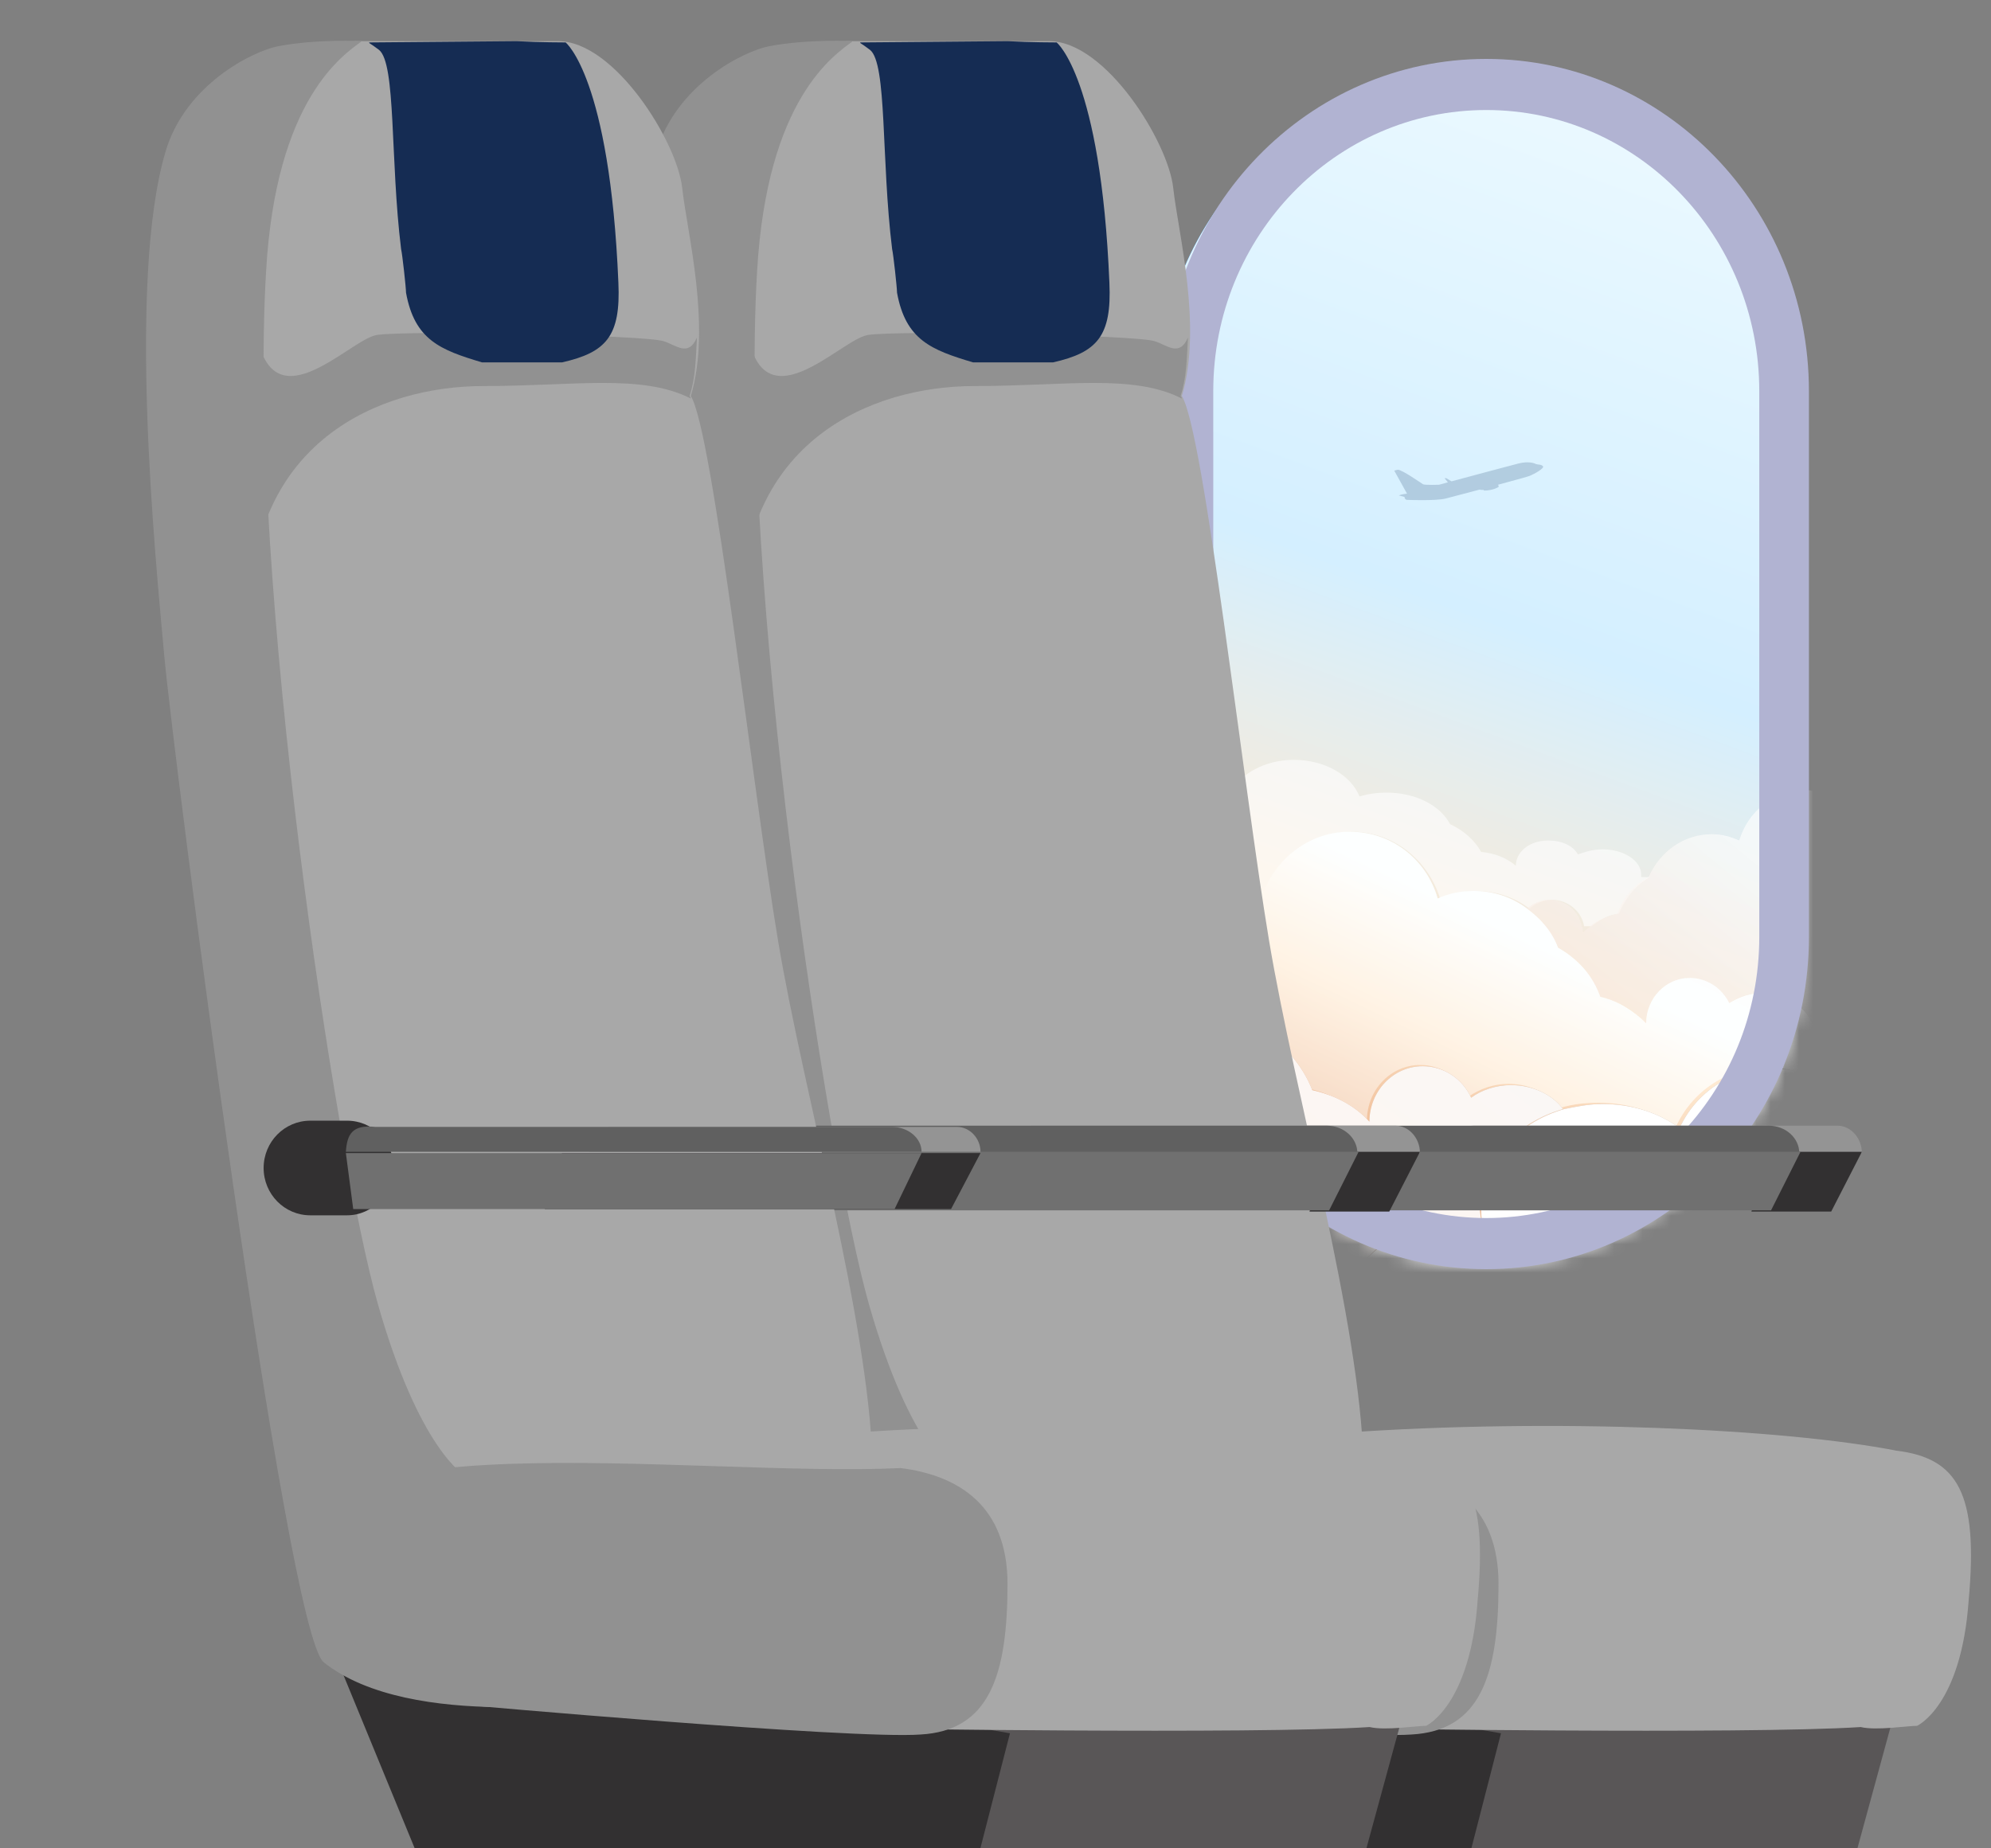 <svg width="140" height="130" viewBox="0 0 140 130" fill="none" xmlns="http://www.w3.org/2000/svg">
<rect x="0" y="0" width="140" height="130" fill="#808080" stroke="none"/>
<g clip-path="url(#clip0_1034_10993)">
<g clip-path="url(#clip1_1034_10993)">
<g clip-path="url(#clip2_1034_10993)">
<rect x="81.458" y="5.03" width="45.375" height="83.981" rx="22.688" fill="#0066D1"/>
<rect x="81.458" y="5.03" width="45.375" height="83.981" rx="22.688" fill="url(#paint0_linear_1034_10993)"/>
<mask id="mask0_1034_10993" style="mask-type:alpha" maskUnits="userSpaceOnUse" x="81" y="5" width="46" height="85">
<rect x="82.458" y="6.03" width="43.375" height="81.981" rx="21.688" fill="url(#paint1_linear_1034_10993)" stroke="white" stroke-width="2"/>
</mask>
<g mask="url(#mask0_1034_10993)">
<g style="mix-blend-mode:multiply">
<path d="M99.983 35.177C99.76 35.177 99.55 35.174 99.376 35.17L99.372 35.17C99.189 35.166 99.047 35.16 98.972 35.157C98.954 35.156 98.941 35.155 98.931 35.154C98.902 35.153 98.878 35.145 98.858 35.134C98.791 35.097 98.767 35.018 98.759 34.949L98.359 34.842C98.53 34.778 98.738 34.741 98.937 34.72L98.038 33.099L98.272 33.04C98.279 33.039 98.287 33.038 98.295 33.038C98.587 33.038 99.936 33.982 100.058 34.057C100.117 34.094 100.396 34.103 100.673 34.103C100.869 34.103 101.065 34.099 101.179 34.095C101.377 34.041 101.59 33.983 101.814 33.922C101.698 33.784 101.578 33.639 101.578 33.639C101.578 33.639 101.613 33.632 101.651 33.632C101.664 33.632 101.677 33.633 101.689 33.635C101.705 33.638 101.719 33.643 101.729 33.651L102.063 33.855C102.859 33.639 103.763 33.398 104.562 33.185C105.768 32.864 106.735 32.609 106.735 32.609C106.998 32.541 107.217 32.517 107.397 32.517C107.631 32.517 107.797 32.558 107.9 32.594C107.951 32.612 107.987 32.629 108.009 32.639L108.013 32.641C108.106 32.684 108.394 32.654 108.498 32.795C108.602 32.935 107.911 33.328 107.57 33.466C107.456 33.513 106.832 33.687 106.027 33.905C105.811 33.964 105.583 34.025 105.348 34.088L105.387 34.237C105.387 34.237 105.366 34.254 105.32 34.281C105.247 34.322 105.113 34.385 104.906 34.435C104.666 34.494 104.483 34.502 104.396 34.502C104.361 34.502 104.342 34.501 104.342 34.501L104.329 34.454C104.3 34.456 104.264 34.458 104.226 34.458C104.186 34.458 104.144 34.456 104.104 34.452C104.085 34.45 104.068 34.443 104.054 34.432C102.946 34.726 101.937 34.99 101.663 35.061C101.305 35.154 100.593 35.177 99.983 35.177Z" fill="#173B65" fill-opacity="0.2"/>
</g>
<path opacity="0.6" d="M82.331 67.984C83.203 65.413 85.559 62.664 88.352 62.664C88.613 62.664 88.788 62.664 89.05 62.664C90.01 60.181 92.278 58.497 95.071 58.497C97.95 58.497 100.393 60.447 101.266 63.196C102.051 62.842 102.924 62.664 103.797 62.664C105.193 62.664 106.502 63.108 107.549 63.906C107.985 63.551 108.509 63.285 109.119 63.285C110.254 63.285 111.214 64.083 111.388 65.147H111.912C112.435 64.704 113.133 64.349 113.831 64.26C114.268 63.196 115.053 62.221 116.013 61.689H115.926C115.751 61.689 115.577 61.689 115.402 61.689C115.402 61.6 115.402 61.511 115.402 61.511C115.402 60.536 114.18 59.738 112.697 59.738C111.999 59.738 111.475 59.916 110.952 60.093C110.603 59.472 109.817 59.117 108.858 59.117C107.549 59.117 106.589 59.916 106.589 60.891C105.978 60.359 105.105 60.004 104.146 59.916C103.709 59.117 102.924 58.408 101.964 57.965C101.266 56.635 99.521 55.748 97.514 55.748C96.816 55.748 96.205 55.837 95.594 56.014C94.983 54.507 93.151 53.443 90.969 53.443C88.962 53.443 87.217 54.418 86.519 55.748C86.345 55.748 86.17 55.748 85.996 55.748C83.378 55.748 81.196 57.344 81.196 59.383C81.109 59.561 81.022 59.65 80.934 59.827C80.76 59.827 80.585 59.827 80.411 59.827C80.236 59.827 80.149 59.827 79.975 59.827C79.975 62.575 79.975 65.147 79.975 67.097C80.149 67.097 79.887 68.073 80.062 68.073L82.331 67.984Z" fill="white"/>
<path d="M122.296 59.117C121.685 58.851 121.074 58.674 120.376 58.674C118.369 58.674 116.711 59.915 115.926 61.689C114.879 62.221 114.094 63.196 113.744 64.26C113.046 64.437 112.348 64.703 111.825 65.147C111.65 65.324 111.476 65.413 111.301 65.59C111.301 65.413 111.301 65.235 111.214 65.147C111.039 64.083 110.08 63.285 108.945 63.285C108.334 63.285 107.811 63.551 107.375 63.905C108.334 64.615 109.12 65.59 109.556 66.654C110.865 67.363 111.912 68.605 112.523 70.112C113.744 70.378 114.879 70.999 115.751 71.974C115.751 70.201 117.148 68.782 118.806 68.782C120.027 68.782 121.074 69.492 121.598 70.555C122.209 70.112 122.994 69.846 123.954 69.846C125.961 69.846 127.619 71.265 127.619 73.038C127.619 73.127 127.619 73.304 127.619 73.393C127.706 73.393 127.793 73.393 127.793 73.393C128.055 72.063 128.142 70.644 128.142 69.225C128.142 66.743 128.142 61.245 128.142 55.748C127.706 55.659 127.357 55.571 126.833 55.571C124.739 55.571 122.907 57.078 122.296 59.117Z" fill="url(#paint2_linear_1034_10993)" fill-opacity="0.5"/>
<path opacity="0.3" d="M122.296 59.117C121.685 58.851 121.074 58.674 120.376 58.674C118.369 58.674 116.711 59.915 115.926 61.689C114.879 62.221 114.094 63.196 113.744 64.26C113.046 64.437 112.348 64.703 111.825 65.147C111.65 65.324 111.476 65.413 111.301 65.59C111.301 65.413 111.301 65.235 111.214 65.147C111.039 64.083 110.08 63.285 108.945 63.285C108.334 63.285 107.811 63.551 107.375 63.905C108.334 64.615 109.12 65.59 109.556 66.654C110.865 67.363 111.912 68.605 112.523 70.112C113.744 70.378 114.879 70.999 115.751 71.974C115.751 70.201 117.148 68.782 118.806 68.782C120.027 68.782 121.074 69.492 121.598 70.555C122.209 70.112 122.994 69.846 123.954 69.846C125.961 69.846 127.619 71.265 127.619 73.038C127.619 73.127 127.619 73.304 127.619 73.393C127.706 73.393 127.793 73.393 127.793 73.393C128.055 72.063 128.142 70.644 128.142 69.225C128.142 66.743 128.142 61.245 128.142 55.748C127.706 55.659 127.357 55.571 126.833 55.571C124.739 55.571 122.907 57.078 122.296 59.117Z" fill="white"/>
<path d="M127.619 73.038C127.619 71.265 125.961 69.846 123.954 69.846C123.081 69.846 122.296 70.112 121.598 70.555C121.074 69.492 120.027 68.782 118.805 68.782C117.147 68.782 115.751 70.201 115.751 71.974C114.879 71.088 113.744 70.378 112.523 70.112C111.999 68.605 110.952 67.452 109.556 66.654C109.12 65.501 108.334 64.615 107.374 63.906C106.327 63.108 105.018 62.664 103.622 62.664C102.75 62.664 101.877 62.842 101.092 63.196C100.306 60.447 97.863 58.497 94.896 58.497C92.191 58.497 89.835 60.27 88.875 62.664C88.614 62.664 88.439 62.664 88.177 62.664C85.385 62.664 82.942 64.526 82.069 67.097C81.982 67.275 81.982 67.452 81.894 67.541C84.861 67.807 87.392 69.669 88.526 72.418C90.184 73.304 91.493 74.812 92.104 76.585C93.675 76.94 94.984 77.738 96.118 78.802C96.118 76.674 97.776 74.9 99.87 74.9C101.353 74.9 102.662 75.787 103.273 77.117C104.059 76.585 105.018 76.23 106.065 76.23C107.636 76.23 108.945 76.94 109.73 77.915C110.603 77.649 111.476 77.56 112.435 77.56C114.53 77.56 116.362 78.181 117.846 79.245C118.98 76.762 121.423 75.078 124.303 75.078C125.263 75.078 126.222 75.255 127.095 75.61C127.27 74.812 127.444 74.014 127.619 73.216C127.531 73.216 127.444 73.216 127.444 73.216C127.619 73.216 127.619 73.127 127.619 73.038Z" fill="url(#paint3_linear_1034_10993)"/>
<path opacity="0.4" d="M127.619 73.038C127.619 71.265 125.961 69.846 123.954 69.846C123.081 69.846 122.296 70.112 121.598 70.555C121.074 69.492 120.027 68.782 118.805 68.782C117.147 68.782 115.751 70.201 115.751 71.974C114.879 71.088 113.744 70.378 112.523 70.112C111.999 68.605 110.952 67.452 109.556 66.654C109.12 65.501 108.334 64.615 107.374 63.906C106.327 63.108 105.018 62.664 103.622 62.664C102.75 62.664 101.877 62.842 101.092 63.196C100.306 60.447 97.863 58.497 94.896 58.497C92.191 58.497 89.835 60.27 88.875 62.664C88.614 62.664 88.439 62.664 88.177 62.664C85.385 62.664 82.942 64.526 82.069 67.097C81.982 67.275 81.982 67.452 81.894 67.541C84.861 67.807 87.392 69.669 88.526 72.418C90.184 73.304 91.493 74.812 92.104 76.585C93.675 76.94 94.984 77.738 96.118 78.802C96.118 76.674 97.776 74.9 99.87 74.9C101.353 74.9 102.662 75.787 103.273 77.117C104.059 76.585 105.018 76.23 106.065 76.23C107.636 76.23 108.945 76.94 109.73 77.915C110.603 77.649 111.476 77.56 112.435 77.56C114.53 77.56 116.362 78.181 117.846 79.245C118.98 76.762 121.423 75.078 124.303 75.078C125.263 75.078 126.222 75.255 127.095 75.61C127.27 74.812 127.444 74.014 127.619 73.216C127.531 73.216 127.444 73.216 127.444 73.216C127.619 73.216 127.619 73.127 127.619 73.038Z" fill="white"/>
<path d="M102.662 85.806C103.186 85.806 103.709 85.806 104.146 85.895C104.146 85.629 104.058 85.274 104.058 85.008C104.058 81.728 106.502 78.979 109.905 78.004C109.12 76.939 107.723 76.319 106.24 76.319C105.193 76.319 104.146 76.674 103.448 77.206C102.837 75.876 101.528 74.989 100.045 74.989C97.95 74.989 96.292 76.762 96.292 78.89C95.245 77.737 93.849 77.028 92.278 76.674C91.58 74.9 90.272 73.393 88.701 72.506C87.566 69.846 85.036 67.895 82.069 67.629C81.894 67.629 81.633 67.541 81.458 67.541C80.847 67.541 80.324 67.629 79.8 67.718C79.8 68.25 79.8 68.782 79.8 69.225C79.8 79.334 85.734 87.934 94.285 91.747C95.071 88.378 98.561 85.806 102.662 85.806Z" fill="url(#paint4_linear_1034_10993)"/>
<path opacity="0.9" d="M102.662 85.806C103.186 85.806 103.709 85.806 104.146 85.895C104.146 85.629 104.058 85.274 104.058 85.008C104.058 81.728 106.502 78.979 109.905 78.004C109.12 76.939 107.723 76.319 106.24 76.319C105.193 76.319 104.146 76.674 103.448 77.206C102.837 75.876 101.528 74.989 100.045 74.989C97.95 74.989 96.292 76.762 96.292 78.89C95.245 77.737 93.849 77.028 92.278 76.674C91.58 74.9 90.272 73.393 88.701 72.506C87.566 69.846 85.036 67.895 82.069 67.629C81.894 67.629 81.633 67.541 81.458 67.541C80.847 67.541 80.324 67.629 79.8 67.718C79.8 68.25 79.8 68.782 79.8 69.225C79.8 79.334 85.734 87.934 94.285 91.747C95.071 88.378 98.561 85.806 102.662 85.806Z" fill="white"/>
<path d="M118.107 79.334C116.624 78.27 114.791 77.649 112.697 77.649C111.737 77.649 110.865 77.826 109.992 78.004C106.589 78.979 104.146 81.728 104.146 85.008C104.146 85.274 104.146 85.629 104.233 85.895C103.709 85.806 103.273 85.806 102.749 85.806C98.561 85.806 95.158 88.378 94.373 91.747C97.339 93.077 100.655 93.786 104.058 93.786C115.228 93.786 124.564 86.161 127.357 75.698C126.484 75.344 125.524 75.166 124.564 75.166C121.685 75.166 119.242 76.851 118.107 79.334Z" fill="url(#paint5_linear_1034_10993)"/>
<path d="M118.107 79.334C116.624 78.27 114.791 77.649 112.697 77.649C111.737 77.649 110.865 77.826 109.992 78.004C106.589 78.979 104.146 81.728 104.146 85.008C104.146 85.274 104.146 85.629 104.233 85.895C103.709 85.806 103.273 85.806 102.749 85.806C98.561 85.806 95.158 88.378 94.373 91.747C97.339 93.077 100.655 93.786 104.058 93.786C115.228 93.786 124.564 86.161 127.357 75.698C126.484 75.344 125.524 75.166 124.564 75.166C121.685 75.166 119.242 76.851 118.107 79.334Z" fill="white"/>
</g>
<path fill-rule="evenodd" clip-rule="evenodd" d="M123.706 65.898V27.51C123.706 16.59 115.112 7.738 104.509 7.738C93.907 7.738 85.312 16.59 85.312 27.51V65.898C85.312 76.817 93.907 85.669 104.509 85.669C115.112 85.669 123.706 76.817 123.706 65.898ZM104.509 4.144C91.979 4.144 81.822 14.605 81.822 27.51V65.898C81.822 78.803 91.979 89.264 104.509 89.264C117.039 89.264 127.197 78.803 127.197 65.898V27.51C127.197 14.605 117.039 4.144 104.509 4.144Z" fill="#B1B3D2"/>
<path d="M103.645 79.172H129.195C130.144 79.172 130.921 80.047 130.921 81.098H101.919C101.919 79.96 102.696 79.172 103.645 79.172Z" fill="#949494"/>
<path d="M123.153 85.214H128.763L130.921 81.011H124.361L123.153 85.214Z" fill="#323031"/>
<path d="M86.123 79.172H124.361C125.57 79.172 126.519 80.047 126.519 81.098H83.879C84.051 79.697 84.397 78.909 86.123 79.172Z" fill="#606060"/>
<path d="M84.483 85.127H124.534L126.605 81.011H83.965L84.483 85.127Z" fill="#707070"/>
<path d="M133.079 120.944L126.864 143.713H93.978V121.031L133.079 120.944Z" fill="#595657"/>
<path d="M67.996 115.427L105.544 121.907L99.933 143.713L88.712 142.837V142.487C91.388 142.487 93.546 139.772 93.546 136.444C93.546 133.467 91.82 131.015 89.489 130.489V130.402H63.767L57.466 115.076L67.996 115.427Z" fill="#323031"/>
<path d="M73.779 2.896C77.75 2.896 82.152 9.989 82.498 13.229C82.843 16.382 84.569 22.95 83.102 27.854C84.655 30.306 87.418 55.264 89.23 66.123C91.043 76.982 95.618 92.921 95.876 102.904C105.544 106.407 98.293 104.83 100.797 105.356C101.056 105.356 101.228 105.443 101.487 105.443C102.696 105.531 107.443 106.319 101.056 111.048C95.704 115.076 91.992 112.624 83.447 108.684C81.289 107.72 78.959 108.158 77.059 109.91C76.283 110.61 75.333 111.048 74.297 111.136C73.003 111.223 71.708 110.698 70.672 109.647L62.731 101.765C61.091 100.189 51.682 58.154 51.51 55.177L51.251 14.63C51.164 13.229 51.423 11.741 51.769 10.427C53.15 5.786 60.659 2.896 59.365 2.896H78.095H73.779Z" fill="#A8A8A8"/>
<path d="M61.005 23.563C63.163 23.213 79.994 23.563 81.203 24.001C82.066 24.264 82.929 25.139 83.533 23.738C83.447 25.227 83.447 26.54 83.015 27.854C83.015 27.854 83.102 27.942 83.102 28.029C79.649 26.278 74.902 27.153 68.514 27.153C61.177 27.153 52.114 31.094 52.114 43.267C51.164 43.267 50.647 30.394 50.56 30.218L52.459 22.687C53.322 30.394 59.019 23.913 61.005 23.563Z" fill="#919191"/>
<path d="M46.158 10.69C47.539 5.961 52.287 3.596 54.099 3.246C56.948 2.721 59.969 2.896 59.969 2.896C58.674 3.859 53.927 6.924 53.236 19.097C51.941 40.64 58.156 81.361 61.091 91.695C64.026 102.028 67.219 103.78 67.219 103.78C67.219 103.78 78.182 118.317 77.319 119.543C77.319 119.543 63.422 121.82 57.293 116.915C54.617 114.814 46.676 52.812 46.072 46.069C45.468 39.326 43.482 19.797 46.158 10.69Z" fill="#919191"/>
<path d="M70.845 2.896C72.485 2.983 74.297 2.983 74.297 2.983C74.297 2.983 77.405 5.435 78.009 19.885C78.182 23.651 77.146 24.789 74.038 25.489H68.428C65.493 24.614 63.681 23.913 63.076 20.585C63.076 20.235 62.817 17.871 62.731 17.52C61.954 11.215 62.386 4.472 61.177 3.509C60.487 2.983 60.487 3.071 60.487 2.983L70.845 2.896Z" fill="#152C53"/>
<path d="M134.805 121.382C134.115 121.382 131.957 121.732 130.835 121.469C122.807 121.995 94.323 121.557 94.323 121.557C83.533 121.206 74.125 119.893 74.125 119.893C61.609 118.317 59.883 114.901 62.472 110.347C69.032 98.963 117.628 98.963 133.338 102.028C137.654 102.554 139.121 105.006 138.431 112.537C137.913 119.98 134.805 121.382 134.805 121.382Z" fill="#A8A8A8"/>
<path d="M66.96 119.893C54.876 118.317 56.948 115.602 55.739 110.347C53.322 99.401 83.188 103.955 97.862 103.254C102.005 103.78 105.371 105.969 105.371 111.398C105.371 117.879 104.077 121.732 99.243 121.995C94.409 122.345 66.96 119.893 66.96 119.893Z" fill="#919191"/>
<path d="M72.571 79.172H98.121C99.07 79.172 99.847 80.047 99.847 81.098H70.845C70.845 79.96 71.622 79.172 72.571 79.172Z" fill="#949494"/>
<path d="M92.079 85.214H97.689L99.847 81.011H93.287L92.079 85.214Z" fill="#323031"/>
<path d="M55.049 79.172H93.287C94.496 79.172 95.445 80.047 95.445 81.098H52.805C52.977 79.697 53.323 78.909 55.049 79.172Z" fill="#606060"/>
<path d="M53.409 85.127H93.46L95.531 81.011H52.891L53.409 85.127Z" fill="#707070"/>
<path d="M98.552 120.944L92.338 143.713H59.451V121.031L98.552 120.944Z" fill="#595657"/>
<path d="M33.47 115.427L71.017 121.907L65.407 143.713L54.186 142.837V142.487C56.861 142.487 59.019 139.772 59.019 136.444C59.019 133.467 57.293 131.015 54.962 130.489V130.402H29.326L23.025 115.076L33.47 115.427Z" fill="#323031"/>
<path d="M39.253 2.896C43.223 2.896 47.626 9.989 47.971 13.229C48.316 16.382 50.042 22.95 48.575 27.854C50.129 30.306 52.891 55.264 54.703 66.123C56.516 76.982 61.091 92.921 61.35 102.904C71.017 106.407 63.767 104.83 66.27 105.356C66.529 105.356 66.701 105.443 66.96 105.443C68.169 105.531 72.916 106.319 66.529 111.048C61.177 115.076 57.466 112.624 48.92 108.684C46.762 107.72 44.432 108.158 42.533 109.91C41.756 110.61 40.807 111.048 39.771 111.136C38.476 111.223 37.181 110.698 36.145 109.647L28.204 101.765C26.564 100.189 17.156 58.154 16.983 55.177L16.724 14.63C16.638 13.229 16.897 11.741 17.242 10.427C18.623 5.786 26.133 2.896 24.838 2.896H43.569H39.253Z" fill="#A8A8A8"/>
<path d="M26.478 23.563C28.636 23.213 45.468 23.563 46.676 24.001C47.539 24.264 48.402 25.139 49.007 23.738C48.92 25.227 48.92 26.54 48.489 27.854C48.489 27.854 48.575 27.942 48.575 28.029C45.122 26.278 40.375 27.153 33.987 27.153C26.651 27.153 17.587 31.094 17.587 43.267C16.638 43.267 16.12 30.394 16.034 30.218L17.933 22.687C18.796 30.394 24.493 23.913 26.478 23.563Z" fill="#919191"/>
<path d="M11.632 10.69C13.013 5.961 17.76 3.596 19.573 3.246C22.421 2.721 25.442 2.896 25.442 2.896C24.148 3.859 19.4 6.924 18.71 19.097C17.415 40.64 23.63 81.361 26.564 91.695C29.499 102.028 32.693 103.78 32.693 103.78C32.693 103.78 43.655 118.317 42.792 119.543C42.792 119.543 28.895 121.82 22.766 116.915C20.091 114.814 12.149 52.812 11.545 46.069C10.941 39.326 8.956 19.797 11.632 10.69Z" fill="#919191"/>
<path d="M36.318 2.896C37.958 2.983 39.771 2.983 39.771 2.983C39.771 2.983 42.878 5.435 43.483 19.885C43.655 23.651 42.619 24.789 39.512 25.489H33.901C30.967 24.614 29.154 23.913 28.55 20.585C28.55 20.235 28.291 17.871 28.204 17.52C27.428 11.215 27.859 4.472 26.651 3.509C25.96 2.983 25.96 3.071 25.96 2.983L36.318 2.896Z" fill="#152C53"/>
<path d="M100.279 121.382C99.588 121.382 97.43 121.732 96.308 121.469C88.281 121.995 59.796 121.557 59.796 121.557C49.007 121.206 39.598 119.893 39.598 119.893C27.082 118.317 25.356 114.901 27.945 110.347C34.505 98.963 83.102 98.963 98.811 102.028C103.127 102.554 104.595 105.006 103.904 112.537C103.386 119.98 100.279 121.382 100.279 121.382Z" fill="#A8A8A8"/>
<path d="M32.434 119.893C20.35 118.317 22.421 115.602 21.213 110.347C18.796 99.401 48.661 103.955 63.335 103.254C67.478 103.78 70.845 105.969 70.845 111.398C70.845 117.879 69.55 121.732 64.716 121.995C59.883 122.345 32.434 119.893 32.434 119.893Z" fill="#919191"/>
<path d="M24.406 85.477H21.817C20.004 85.477 18.537 83.988 18.537 82.149C18.537 80.31 20.004 78.821 21.817 78.821H24.406C26.219 78.821 27.686 80.31 27.686 82.149C27.686 83.901 26.219 85.477 24.406 85.477Z" fill="#323031"/>
<path d="M43.051 79.259H67.306C68.169 79.259 68.946 80.047 68.946 81.011H41.411C41.411 80.135 42.101 79.259 43.051 79.259Z" fill="#949494"/>
<path d="M38.303 85.039H66.874L68.946 81.098H39.512L38.303 85.039Z" fill="#323031"/>
<path d="M26.392 79.259H62.731C63.853 79.259 64.802 80.047 64.802 81.011H24.32C24.406 79.785 24.752 79.084 26.392 79.259Z" fill="#606060"/>
<path d="M24.838 85.039H62.904L64.802 81.098H24.32L24.838 85.039Z" fill="#707070"/>
</g>
</g>
</g>
<defs>
<linearGradient id="paint0_linear_1034_10993" x1="114.98" y1="7.69" x2="77.443" y2="108.952" gradientUnits="userSpaceOnUse">
<stop stop-color="#EBF9FF"/>
<stop offset="0.344" stop-color="#D4EFFF"/>
<stop offset="0.578" stop-color="#FFEAD2"/>
<stop offset="0.756" stop-color="#E7A475"/>
</linearGradient>
<linearGradient id="paint1_linear_1034_10993" x1="89.339" y1="-19.133" x2="75.005" y2="97.04" gradientUnits="userSpaceOnUse">
<stop offset="0.148" stop-color="#7E74BE"/>
<stop offset="0.389" stop-color="#D75B87"/>
<stop offset="0.66" stop-color="#FFC658"/>
</linearGradient>
<linearGradient id="paint2_linear_1034_10993" x1="140.286" y1="41.827" x2="94.25" y2="97.386" gradientUnits="userSpaceOnUse">
<stop offset="0.351" stop-color="#FDFDFD"/>
<stop offset="0.879" stop-color="#E6A378"/>
<stop offset="0.993" stop-color="#F7975D"/>
</linearGradient>
<linearGradient id="paint3_linear_1034_10993" x1="114.108" y1="39.611" x2="89.03" y2="91.613" gradientUnits="userSpaceOnUse">
<stop offset="0.006" stop-color="white"/>
<stop offset="0.205" stop-color="#FCFCFC"/>
<stop offset="0.465" stop-color="#FCFFFF"/>
<stop offset="0.619" stop-color="#FFEAD1"/>
<stop offset="0.879" stop-color="#E6A378"/>
<stop offset="0.993" stop-color="#F7975D"/>
</linearGradient>
<linearGradient id="paint4_linear_1034_10993" x1="136.871" y1="18.058" x2="81.939" y2="87.712" gradientUnits="userSpaceOnUse">
<stop offset="0.006" stop-color="#27AAE1"/>
<stop offset="0.108" stop-color="#47B5E3"/>
<stop offset="0.331" stop-color="#97D0E8"/>
<stop offset="0.351" stop-color="#9FD3E8"/>
<stop offset="0.517" stop-color="#B3C5C8"/>
<stop offset="0.879" stop-color="#E6A378"/>
<stop offset="0.993" stop-color="#F7975D"/>
</linearGradient>
<linearGradient id="paint5_linear_1034_10993" x1="152.402" y1="30.307" x2="97.47" y2="99.96" gradientUnits="userSpaceOnUse">
<stop offset="0.006" stop-color="#27AAE1"/>
<stop offset="0.108" stop-color="#47B5E3"/>
<stop offset="0.331" stop-color="#97D0E8"/>
<stop offset="0.351" stop-color="#9FD3E8"/>
<stop offset="0.517" stop-color="#B3C5C8"/>
<stop offset="0.879" stop-color="#E6A378"/>
<stop offset="0.993" stop-color="#F7975D"/>
</linearGradient>
<clipPath id="clip0_1034_10993">
<rect width="140" height="130" fill="white"/>
</clipPath>
<clipPath id="clip1_1034_10993">
<path d="M-11.546 -14.632H147.216V132.463C147.216 136.881 143.635 140.463 139.216 140.463H-11.546V-14.632Z" fill="white"/>
</clipPath>
<clipPath id="clip2_1034_10993">
<rect width="129.144" height="141.868" fill="white" transform="translate(10.269 2.37)"/>
</clipPath>
</defs>
</svg>
